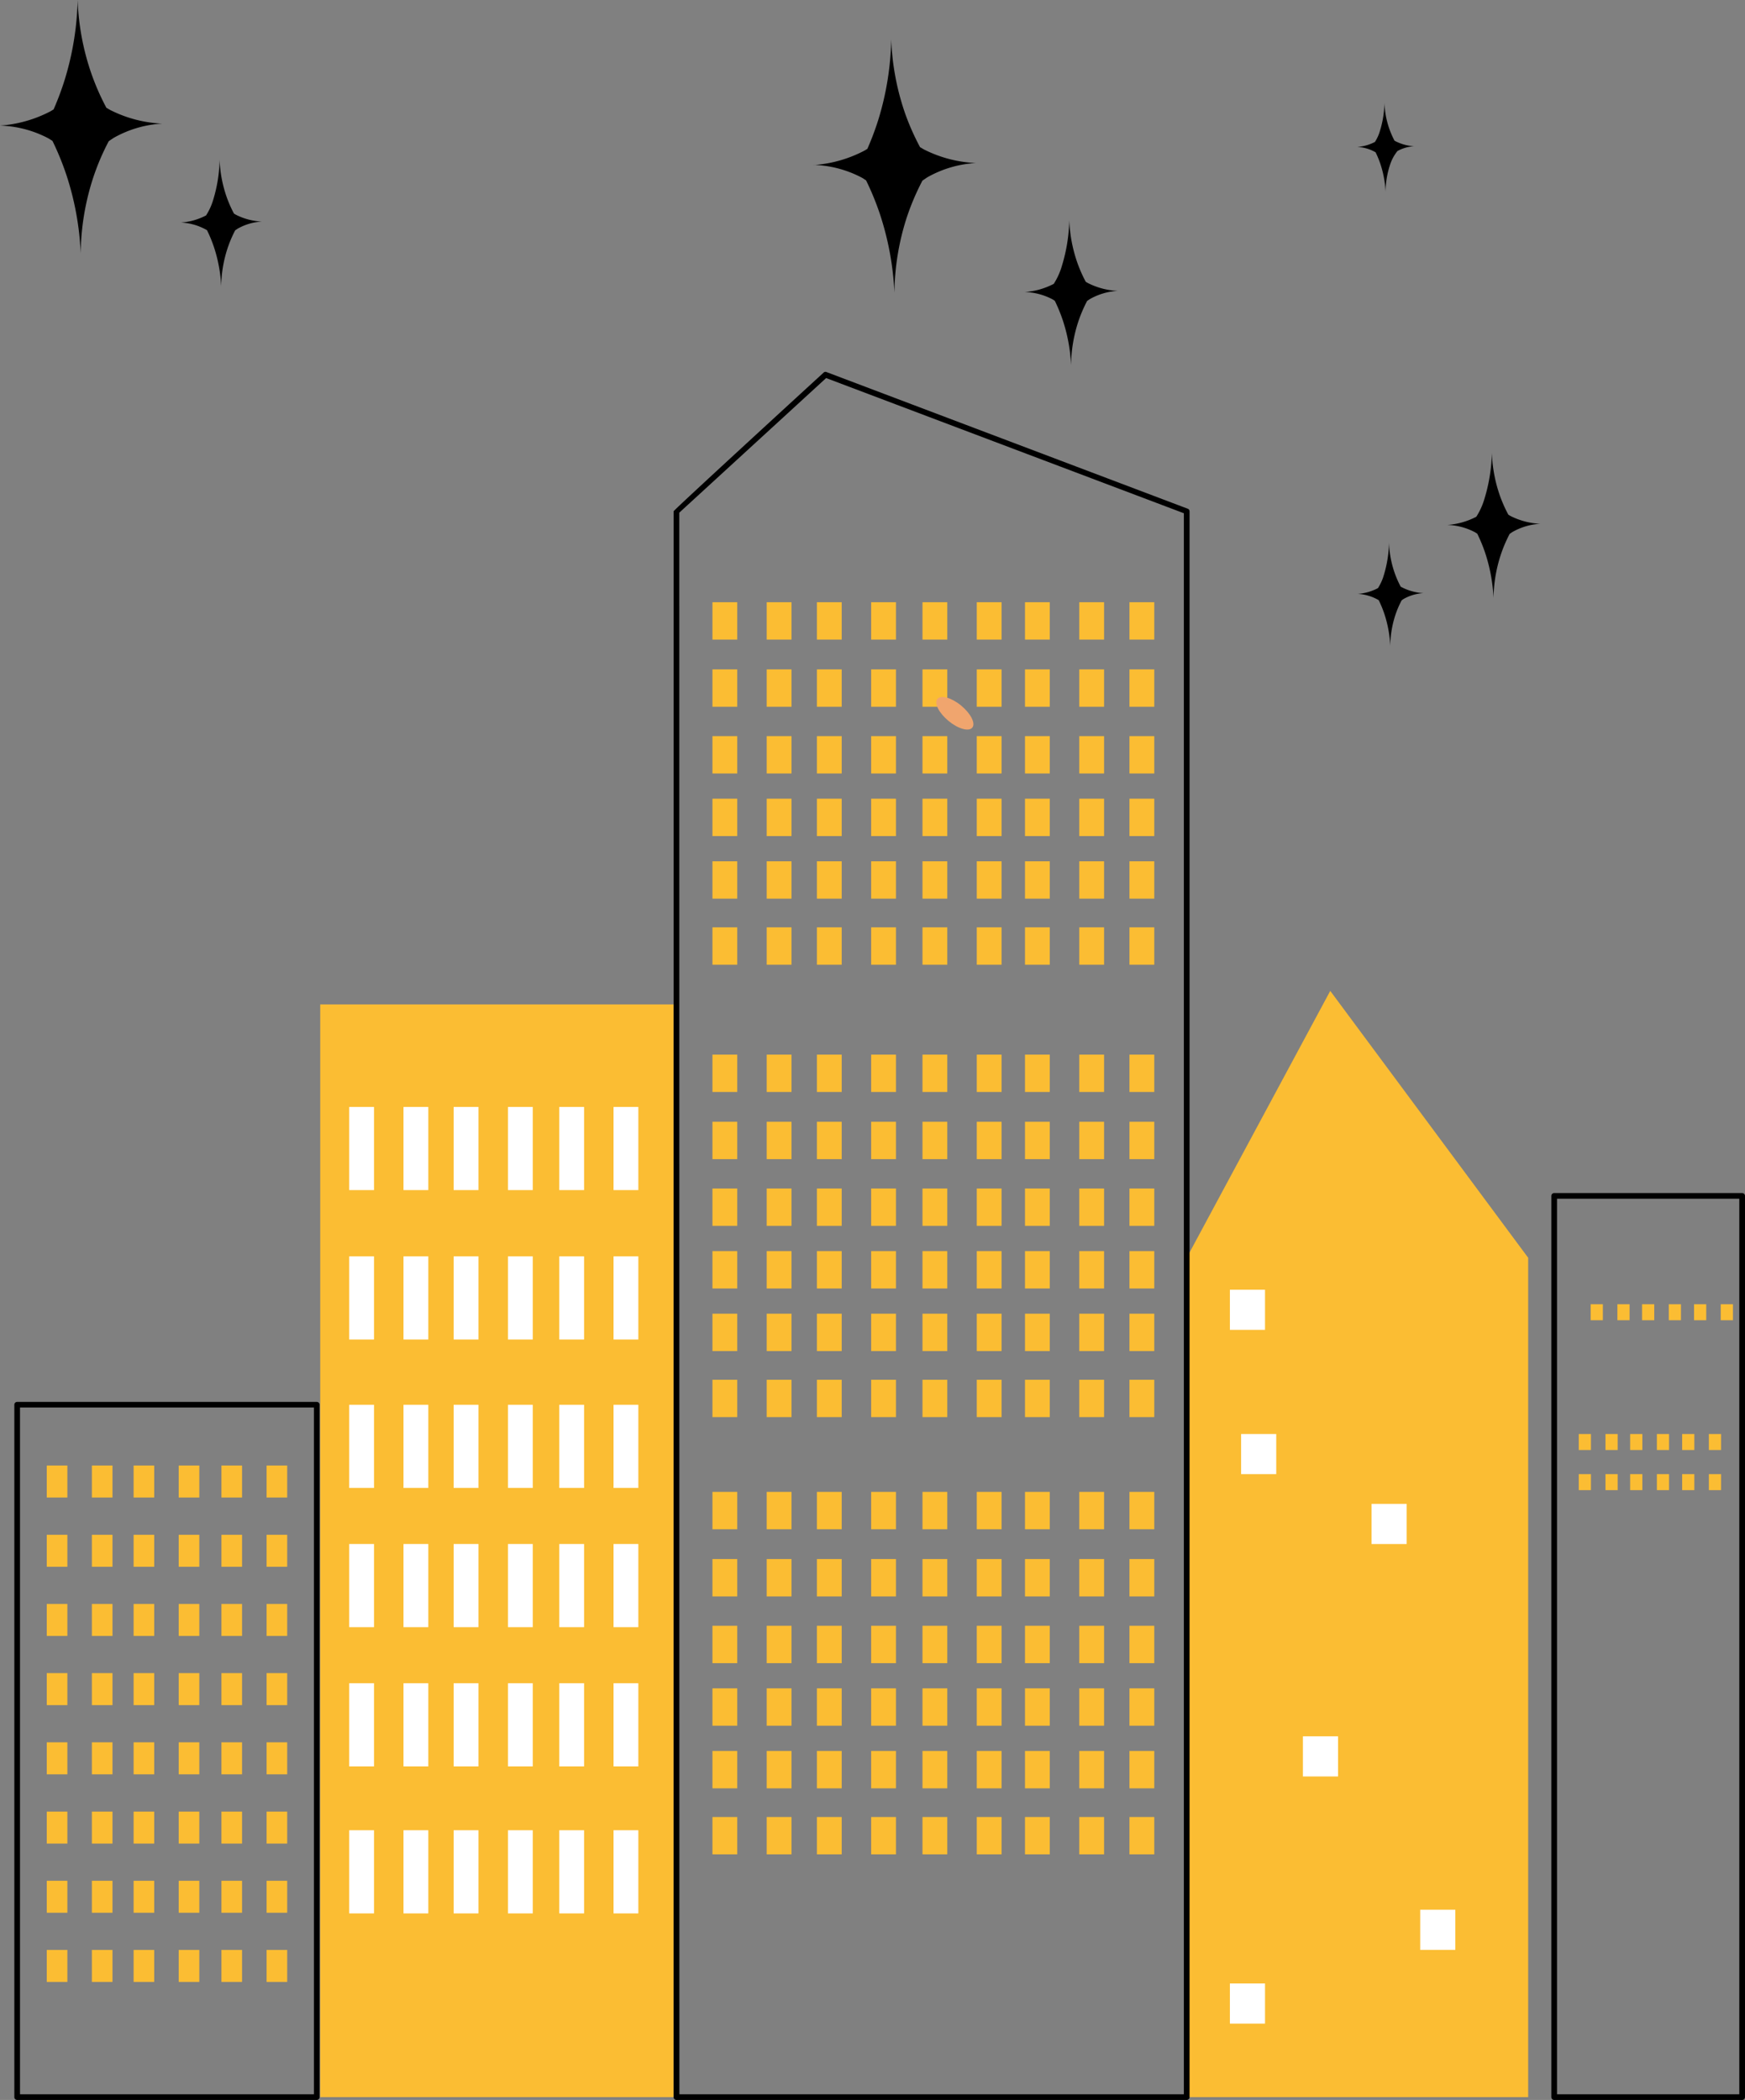 <svg xmlns="http://www.w3.org/2000/svg" viewBox="0 0 553.81 666.55">
  <rect x="0" y="0" width="553.81" height="666.55" fill="#808080" stroke="none"/>
  <defs>
    <style>
      .cls-1 {
        fill: #fbbd33;
      }

      .cls-2 {
        fill: #fff;
      }

      .cls-3 {
        fill: #f0a56e;
      }
    </style>
  </defs>
  <g id="Capa_2" data-name="Capa 2">
    <g id="Capa_1-2" data-name="Capa 1">
      <g>
        <path d="M258.27,52.38a40.46,40.46,0,0,0,16-4.53c.36-.18.65-.4,1-.59a89.6,89.6,0,0,0,3.58-9.57,92.53,92.53,0,0,0,4-25.17,80.43,80.43,0,0,0,4.43,23.56A78,78,0,0,0,292,46.72c.55.29,1,.62,1.59.9a40.45,40.45,0,0,0,16.14,4.13,35.29,35.29,0,0,0-15.07,4.33c-.7.38-1.24.84-1.9,1.24a78,78,0,0,0-5.05,11.91,80.31,80.31,0,0,0-3.85,23.66,93,93,0,0,0-4.64-25.06,88.26,88.26,0,0,0-4.36-10.59c-.51-.29-.91-.63-1.44-.9a35.18,35.18,0,0,0-15.18-4"/>
        <path d="M0,39.87a40.67,40.67,0,0,0,16-4.53c.35-.18.64-.41,1-.59a90.63,90.63,0,0,0,3.58-9.58A92.87,92.87,0,0,0,24.64,0a79.66,79.66,0,0,0,4.43,23.56,77.58,77.58,0,0,0,4.69,10.65c.55.29,1,.62,1.59.89a40.49,40.49,0,0,0,16.14,4.14,35.11,35.11,0,0,0-15.07,4.33c-.7.38-1.25.83-1.9,1.24a75.61,75.61,0,0,0-5.05,11.91,80,80,0,0,0-3.86,23.66A92.26,92.26,0,0,0,21,55.31a89,89,0,0,0-4.35-10.59c-.51-.29-.92-.62-1.45-.89A35,35,0,0,0,0,39.87"/>
        <path d="M57.4,70.64a20.23,20.23,0,0,0,8-2.26A19.32,19.32,0,0,0,67.7,63.3a46.4,46.4,0,0,0,2-12.58,40.13,40.13,0,0,0,2.22,11.77,38.79,38.79,0,0,0,2.34,5.32c.28.15.51.31.8.45a20.2,20.2,0,0,0,8.06,2.07,17.47,17.47,0,0,0-7.53,2.16c-.35.19-.62.42-.95.62a38.15,38.15,0,0,0-2.52,6A40.18,40.18,0,0,0,70.2,90.89a46.3,46.3,0,0,0-2.32-12.53,43.57,43.57,0,0,0-2.18-5.29,18.07,18.07,0,0,0-8.3-2.43"/>
        <path d="M325.24,92.69a23.27,23.27,0,0,0,9.19-2.59,22,22,0,0,0,2.62-5.83,53.17,53.17,0,0,0,2.31-14.43,45.79,45.79,0,0,0,2.54,13.51,43.81,43.81,0,0,0,2.69,6.1c.31.17.58.35.91.51a23.16,23.16,0,0,0,9.25,2.37,20.22,20.22,0,0,0-8.64,2.48c-.4.22-.71.48-1.09.71a44.82,44.82,0,0,0-2.89,6.83,45.86,45.86,0,0,0-2.21,13.56,52.87,52.87,0,0,0-2.66-14.37,51.54,51.54,0,0,0-2.5-6.07c-.29-.16-.52-.35-.82-.51a20.23,20.23,0,0,0-8.7-2.27"/>
        <path d="M430.75,46.64a14.23,14.23,0,0,0,5.62-1.59,13.63,13.63,0,0,0,1.6-3.56,32,32,0,0,0,1.41-8.83,27.64,27.64,0,0,0,3.2,12,14.71,14.71,0,0,0,6.22,1.76,12.43,12.43,0,0,0-5.29,1.52,13.65,13.65,0,0,0-2.43,4.61,27.88,27.88,0,0,0-1.35,8.3,32.58,32.58,0,0,0-1.63-8.79,30.51,30.51,0,0,0-1.53-3.72,12.82,12.82,0,0,0-5.82-1.7"/>
        <path d="M459.35,166.62a23.35,23.35,0,0,0,9.19-2.6,22.37,22.37,0,0,0,2.62-5.83,53.5,53.5,0,0,0,2.31-14.42,46.05,46.05,0,0,0,2.53,13.5,44.45,44.45,0,0,0,2.7,6.1c.31.17.58.36.9.52a23.37,23.37,0,0,0,9.26,2.37,20,20,0,0,0-8.64,2.48c-.4.21-.72.48-1.09.71a43.7,43.7,0,0,0-2.89,6.82A45.91,45.91,0,0,0,474,189.83a53.52,53.52,0,0,0-2.66-14.36,50.16,50.16,0,0,0-2.5-6.07c-.29-.17-.52-.36-.83-.51a19.94,19.94,0,0,0-8.69-2.27"/>
        <path d="M430.79,188.52a16.29,16.29,0,0,0,6.53-1.84,15.65,15.65,0,0,0,1.87-4.14,38.07,38.07,0,0,0,1.64-10.25,32.28,32.28,0,0,0,1.8,9.59,31.8,31.8,0,0,0,1.91,4.34,17.13,17.13,0,0,0,7.22,2.05,14.41,14.41,0,0,0-6.14,1.76c-.28.15-.5.34-.77.51a30.87,30.87,0,0,0-2.06,4.84,33,33,0,0,0-1.57,9.64,37.63,37.63,0,0,0-1.88-10.21,36,36,0,0,0-1.78-4.31,14.76,14.76,0,0,0-6.77-2"/>
        <path class="cls-1" d="M485,665.65H376.62V399.24l45.56-84.72L485,399.24Z"/>
        <path d="M376.62,666.55H214.69a.89.89,0,0,1-.9-.9V162.28c.29-.66,47.59-44,47.59-44a.83.83,0,0,1,.93-.18l114.63,43.37a.88.88,0,0,1,.59.84V665.65a.9.9,0,0,1-.91.9m-161-1.8H375.72V162.91L262.19,120l-46.6,42.72Z"/>
        <path d="M552.91,666.55H493.25a.89.89,0,0,1-.9-.9V379.59a.89.89,0,0,1,.9-.9h59.66a.9.9,0,0,1,.9.9V665.65a.9.9,0,0,1-.9.9m-58.76-1.8H552V380.49H494.15Z"/>
        <rect class="cls-1" x="504.83" y="413.97" width="3.87" height="5.08"/>
        <rect class="cls-1" x="513.31" y="413.97" width="3.87" height="5.08"/>
        <rect class="cls-1" x="521.14" y="413.97" width="3.87" height="5.08"/>
        <rect class="cls-1" x="529.62" y="413.97" width="3.87" height="5.08"/>
        <rect class="cls-1" x="537.64" y="413.97" width="3.87" height="5.08"/>
        <rect class="cls-1" x="546.11" y="413.97" width="3.87" height="5.08"/>
        <rect class="cls-1" x="501.05" y="455.17" width="3.87" height="5.08"/>
        <rect class="cls-1" x="509.53" y="455.17" width="3.87" height="5.08"/>
        <rect class="cls-1" x="517.36" y="455.17" width="3.87" height="5.08"/>
        <rect class="cls-1" x="525.84" y="455.17" width="3.87" height="5.08"/>
        <rect class="cls-1" x="533.86" y="455.17" width="3.87" height="5.08"/>
        <rect class="cls-1" x="542.34" y="455.17" width="3.87" height="5.08"/>
        <rect class="cls-1" x="501.05" y="467.91" width="3.87" height="5.08"/>
        <rect class="cls-1" x="509.53" y="467.91" width="3.87" height="5.08"/>
        <rect class="cls-1" x="517.36" y="467.91" width="3.87" height="5.08"/>
        <rect class="cls-1" x="525.84" y="467.91" width="3.87" height="5.08"/>
        <rect class="cls-1" x="533.86" y="467.91" width="3.87" height="5.08"/>
        <rect class="cls-1" x="542.34" y="467.91" width="3.87" height="5.08"/>
        <path d="M100.53,666.55H5.45a.89.89,0,0,1-.9-.9V445.89a.88.88,0,0,1,.9-.9h95.08a.89.89,0,0,1,.9.9V665.65a.9.9,0,0,1-.9.9m-94.18-1.8H99.63v-218H6.35Z"/>
        <rect class="cls-1" x="14.84" y="465.17" width="6.54" height="10.16"/>
        <rect class="cls-1" x="29.16" y="465.17" width="6.54" height="10.16"/>
        <rect class="cls-1" x="42.4" y="465.17" width="6.54" height="10.16"/>
        <rect class="cls-1" x="56.72" y="465.17" width="6.54" height="10.16"/>
        <rect class="cls-1" x="70.28" y="465.17" width="6.54" height="10.16"/>
        <rect class="cls-1" x="84.6" y="465.17" width="6.55" height="10.16"/>
        <rect class="cls-1" x="14.84" y="487.16" width="6.54" height="10.15"/>
        <rect class="cls-1" x="29.16" y="487.16" width="6.54" height="10.15"/>
        <rect class="cls-1" x="42.4" y="487.16" width="6.54" height="10.15"/>
        <rect class="cls-1" x="56.72" y="487.16" width="6.54" height="10.15"/>
        <rect class="cls-1" x="70.28" y="487.16" width="6.54" height="10.15"/>
        <rect class="cls-1" x="84.6" y="487.16" width="6.55" height="10.15"/>
        <rect class="cls-1" x="14.84" y="509.12" width="6.54" height="10.15"/>
        <rect class="cls-1" x="29.16" y="509.12" width="6.54" height="10.15"/>
        <rect class="cls-1" x="42.4" y="509.12" width="6.54" height="10.15"/>
        <rect class="cls-1" x="56.72" y="509.12" width="6.54" height="10.15"/>
        <rect class="cls-1" x="70.28" y="509.12" width="6.54" height="10.15"/>
        <rect class="cls-1" x="84.6" y="509.12" width="6.55" height="10.15"/>
        <rect class="cls-1" x="14.84" y="531.07" width="6.54" height="10.16"/>
        <rect class="cls-1" x="29.16" y="531.07" width="6.54" height="10.16"/>
        <rect class="cls-1" x="42.4" y="531.07" width="6.54" height="10.16"/>
        <rect class="cls-1" x="56.72" y="531.07" width="6.54" height="10.16"/>
        <rect class="cls-1" x="70.28" y="531.07" width="6.54" height="10.16"/>
        <rect class="cls-1" x="84.6" y="531.07" width="6.55" height="10.16"/>
        <rect class="cls-1" x="14.84" y="553.03" width="6.54" height="10.16"/>
        <rect class="cls-1" x="29.16" y="553.03" width="6.54" height="10.16"/>
        <rect class="cls-1" x="42.4" y="553.03" width="6.54" height="10.16"/>
        <rect class="cls-1" x="56.72" y="553.03" width="6.54" height="10.16"/>
        <rect class="cls-1" x="70.28" y="553.03" width="6.54" height="10.16"/>
        <rect class="cls-1" x="84.6" y="553.03" width="6.55" height="10.16"/>
        <rect class="cls-1" x="14.84" y="575.02" width="6.54" height="10.15"/>
        <rect class="cls-1" x="29.16" y="575.02" width="6.54" height="10.15"/>
        <rect class="cls-1" x="42.4" y="575.02" width="6.54" height="10.15"/>
        <rect class="cls-1" x="56.72" y="575.02" width="6.54" height="10.15"/>
        <rect class="cls-1" x="70.28" y="575.02" width="6.54" height="10.15"/>
        <rect class="cls-1" x="84.6" y="575.02" width="6.55" height="10.15"/>
        <rect class="cls-1" x="14.84" y="596.98" width="6.54" height="10.15"/>
        <rect class="cls-1" x="29.16" y="596.98" width="6.54" height="10.15"/>
        <rect class="cls-1" x="42.4" y="596.98" width="6.54" height="10.15"/>
        <rect class="cls-1" x="56.72" y="596.98" width="6.54" height="10.15"/>
        <rect class="cls-1" x="70.28" y="596.98" width="6.54" height="10.15"/>
        <rect class="cls-1" x="84.6" y="596.98" width="6.55" height="10.15"/>
        <rect class="cls-1" x="14.84" y="618.93" width="6.54" height="10.16"/>
        <rect class="cls-1" x="29.16" y="618.93" width="6.54" height="10.16"/>
        <rect class="cls-1" x="42.4" y="618.93" width="6.54" height="10.16"/>
        <rect class="cls-1" x="56.72" y="618.93" width="6.54" height="10.16"/>
        <rect class="cls-1" x="70.28" y="618.93" width="6.54" height="10.16"/>
        <rect class="cls-1" x="84.6" y="618.93" width="6.55" height="10.16"/>
        <rect class="cls-2" x="112.71" y="534.28" width="8.51" height="26.4"/>
        <rect class="cls-2" x="131.33" y="534.28" width="8.51" height="26.4"/>
        <rect class="cls-2" x="148.54" y="534.28" width="8.51" height="26.4"/>
        <rect class="cls-2" x="167.15" y="534.28" width="8.51" height="26.4"/>
        <rect class="cls-2" x="184.76" y="534.28" width="8.51" height="26.4"/>
        <rect class="cls-2" x="203.38" y="534.28" width="8.51" height="26.4"/>
        <rect class="cls-1" x="101.63" y="318.82" width="112.11" height="346.83"/>
        <rect class="cls-2" x="110.83" y="351.36" width="7.87" height="26.39"/>
        <rect class="cls-2" x="128.06" y="351.36" width="7.87" height="26.39"/>
        <rect class="cls-2" x="143.98" y="351.36" width="7.87" height="26.39"/>
        <rect class="cls-2" x="161.21" y="351.36" width="7.87" height="26.39"/>
        <rect class="cls-2" x="177.5" y="351.36" width="7.87" height="26.39"/>
        <rect class="cls-2" x="194.72" y="351.36" width="7.87" height="26.39"/>
        <rect class="cls-2" x="110.83" y="398.78" width="7.87" height="26.4"/>
        <rect class="cls-2" x="128.06" y="398.78" width="7.87" height="26.4"/>
        <rect class="cls-2" x="143.98" y="398.78" width="7.87" height="26.4"/>
        <rect class="cls-2" x="161.21" y="398.78" width="7.87" height="26.4"/>
        <rect class="cls-2" x="177.5" y="398.78" width="7.87" height="26.4"/>
        <rect class="cls-2" x="194.72" y="398.78" width="7.87" height="26.4"/>
        <rect class="cls-2" x="110.83" y="445.89" width="7.87" height="26.4"/>
        <rect class="cls-2" x="128.06" y="445.89" width="7.87" height="26.4"/>
        <rect class="cls-2" x="143.98" y="445.89" width="7.87" height="26.4"/>
        <rect class="cls-2" x="161.21" y="445.89" width="7.87" height="26.4"/>
        <rect class="cls-2" x="177.5" y="445.89" width="7.87" height="26.4"/>
        <rect class="cls-2" x="194.72" y="445.89" width="7.87" height="26.4"/>
        <rect class="cls-2" x="110.83" y="490.08" width="7.87" height="26.4"/>
        <rect class="cls-2" x="128.06" y="490.08" width="7.87" height="26.4"/>
        <rect class="cls-2" x="143.98" y="490.08" width="7.87" height="26.4"/>
        <rect class="cls-2" x="161.21" y="490.08" width="7.87" height="26.4"/>
        <rect class="cls-2" x="177.5" y="490.08" width="7.87" height="26.4"/>
        <rect class="cls-2" x="194.72" y="490.08" width="7.87" height="26.4"/>
        <rect class="cls-2" x="110.83" y="534.28" width="7.87" height="26.4"/>
        <rect class="cls-2" x="128.06" y="534.28" width="7.87" height="26.4"/>
        <rect class="cls-2" x="143.98" y="534.28" width="7.87" height="26.4"/>
        <rect class="cls-2" x="161.21" y="534.28" width="7.87" height="26.4"/>
        <rect class="cls-2" x="177.5" y="534.28" width="7.87" height="26.4"/>
        <rect class="cls-2" x="194.72" y="534.28" width="7.87" height="26.4"/>
        <rect class="cls-2" x="110.83" y="580.94" width="7.87" height="26.4"/>
        <rect class="cls-2" x="128.06" y="580.94" width="7.87" height="26.4"/>
        <rect class="cls-2" x="143.98" y="580.94" width="7.87" height="26.4"/>
        <rect class="cls-2" x="161.21" y="580.94" width="7.87" height="26.4"/>
        <rect class="cls-2" x="177.5" y="580.94" width="7.87" height="26.4"/>
        <rect class="cls-2" x="194.72" y="580.94" width="7.87" height="26.4"/>
        <rect class="cls-2" x="390.33" y="409.37" width="11.15" height="12.74"/>
        <rect class="cls-2" x="393.89" y="455.17" width="11.15" height="12.74"/>
        <rect class="cls-2" x="435.28" y="477.35" width="11.15" height="12.74"/>
        <rect class="cls-2" x="413.51" y="551.13" width="11.15" height="12.74"/>
        <rect class="cls-2" x="450.73" y="606.18" width="11.15" height="12.74"/>
        <rect class="cls-2" x="390.33" y="629.58" width="11.15" height="12.74"/>
        <rect class="cls-1" x="226.11" y="191.15" width="7.87" height="11.87"/>
        <rect class="cls-1" x="243.33" y="191.15" width="7.87" height="11.87"/>
        <rect class="cls-1" x="259.26" y="191.15" width="7.87" height="11.87"/>
        <rect class="cls-1" x="276.48" y="191.15" width="7.87" height="11.87"/>
        <rect class="cls-1" x="292.77" y="191.15" width="7.87" height="11.87"/>
        <rect class="cls-1" x="310" y="191.15" width="7.87" height="11.87"/>
        <rect class="cls-1" x="226.11" y="212.47" width="7.87" height="11.86"/>
        <rect class="cls-1" x="243.33" y="212.47" width="7.87" height="11.86"/>
        <rect class="cls-1" x="259.26" y="212.47" width="7.87" height="11.86"/>
        <rect class="cls-1" x="276.48" y="212.47" width="7.87" height="11.86"/>
        <rect class="cls-1" x="292.77" y="212.47" width="7.87" height="11.86"/>
        <rect class="cls-1" x="310" y="212.47" width="7.87" height="11.86"/>
        <rect class="cls-1" x="226.11" y="233.65" width="7.87" height="11.86"/>
        <rect class="cls-1" x="243.33" y="233.65" width="7.87" height="11.86"/>
        <rect class="cls-1" x="259.26" y="233.65" width="7.87" height="11.86"/>
        <rect class="cls-1" x="276.48" y="233.65" width="7.87" height="11.86"/>
        <rect class="cls-1" x="292.77" y="233.65" width="7.87" height="11.86"/>
        <rect class="cls-1" x="310" y="233.65" width="7.87" height="11.86"/>
        <rect class="cls-1" x="226.11" y="253.52" width="7.87" height="11.86"/>
        <rect class="cls-1" x="243.33" y="253.52" width="7.87" height="11.86"/>
        <rect class="cls-1" x="259.26" y="253.52" width="7.87" height="11.86"/>
        <rect class="cls-1" x="276.48" y="253.52" width="7.87" height="11.86"/>
        <rect class="cls-1" x="292.77" y="253.52" width="7.87" height="11.86"/>
        <rect class="cls-1" x="310" y="253.52" width="7.87" height="11.86"/>
        <rect class="cls-1" x="226.11" y="273.38" width="7.87" height="11.86"/>
        <rect class="cls-1" x="243.33" y="273.38" width="7.87" height="11.86"/>
        <rect class="cls-1" x="259.26" y="273.38" width="7.87" height="11.86"/>
        <rect class="cls-1" x="276.48" y="273.38" width="7.87" height="11.86"/>
        <rect class="cls-1" x="292.77" y="273.38" width="7.87" height="11.86"/>
        <rect class="cls-1" x="310" y="273.38" width="7.87" height="11.86"/>
        <rect class="cls-1" x="226.11" y="294.35" width="7.87" height="11.87"/>
        <rect class="cls-1" x="243.33" y="294.35" width="7.87" height="11.87"/>
        <rect class="cls-1" x="259.26" y="294.35" width="7.87" height="11.87"/>
        <rect class="cls-1" x="276.48" y="294.35" width="7.87" height="11.87"/>
        <rect class="cls-1" x="292.77" y="294.35" width="7.87" height="11.87"/>
        <rect class="cls-1" x="310" y="294.35" width="7.87" height="11.87"/>
        <rect class="cls-1" x="325.3" y="191.15" width="7.87" height="11.87"/>
        <rect class="cls-1" x="342.53" y="191.15" width="7.87" height="11.87"/>
        <rect class="cls-1" x="325.3" y="212.47" width="7.87" height="11.86"/>
        <rect class="cls-1" x="342.53" y="212.47" width="7.87" height="11.86"/>
        <rect class="cls-1" x="325.3" y="233.65" width="7.87" height="11.86"/>
        <rect class="cls-1" x="342.53" y="233.65" width="7.87" height="11.86"/>
        <rect class="cls-1" x="325.3" y="253.52" width="7.87" height="11.86"/>
        <rect class="cls-1" x="342.53" y="253.52" width="7.87" height="11.86"/>
        <rect class="cls-1" x="325.3" y="273.38" width="7.87" height="11.86"/>
        <rect class="cls-1" x="342.53" y="273.38" width="7.87" height="11.86"/>
        <rect class="cls-1" x="325.3" y="294.35" width="7.87" height="11.87"/>
        <rect class="cls-1" x="342.53" y="294.35" width="7.87" height="11.87"/>
        <rect class="cls-1" x="358.46" y="191.15" width="7.87" height="11.87"/>
        <rect class="cls-1" x="358.46" y="212.47" width="7.87" height="11.86"/>
        <rect class="cls-1" x="358.46" y="233.65" width="7.87" height="11.86"/>
        <rect class="cls-1" x="358.46" y="253.52" width="7.87" height="11.86"/>
        <rect class="cls-1" x="358.46" y="273.38" width="7.87" height="11.86"/>
        <rect class="cls-1" x="358.46" y="294.35" width="7.87" height="11.87"/>
        <rect class="cls-1" x="226.11" y="334.75" width="7.87" height="11.86"/>
        <rect class="cls-1" x="243.33" y="334.75" width="7.87" height="11.86"/>
        <rect class="cls-1" x="259.26" y="334.75" width="7.87" height="11.86"/>
        <rect class="cls-1" x="276.48" y="334.75" width="7.87" height="11.86"/>
        <rect class="cls-1" x="292.77" y="334.75" width="7.87" height="11.86"/>
        <rect class="cls-1" x="310" y="334.75" width="7.87" height="11.86"/>
        <rect class="cls-1" x="226.11" y="356.06" width="7.87" height="11.87"/>
        <rect class="cls-1" x="243.33" y="356.06" width="7.87" height="11.87"/>
        <rect class="cls-1" x="259.26" y="356.06" width="7.87" height="11.87"/>
        <rect class="cls-1" x="276.48" y="356.06" width="7.87" height="11.87"/>
        <rect class="cls-1" x="292.77" y="356.06" width="7.87" height="11.87"/>
        <rect class="cls-1" x="310" y="356.06" width="7.87" height="11.87"/>
        <rect class="cls-1" x="226.11" y="377.24" width="7.87" height="11.86"/>
        <rect class="cls-1" x="243.33" y="377.24" width="7.87" height="11.86"/>
        <rect class="cls-1" x="259.26" y="377.24" width="7.87" height="11.86"/>
        <rect class="cls-1" x="276.48" y="377.24" width="7.87" height="11.86"/>
        <rect class="cls-1" x="292.77" y="377.24" width="7.87" height="11.86"/>
        <rect class="cls-1" x="310" y="377.24" width="7.87" height="11.86"/>
        <rect class="cls-1" x="226.11" y="397.11" width="7.87" height="11.87"/>
        <rect class="cls-1" x="243.33" y="397.11" width="7.87" height="11.87"/>
        <rect class="cls-1" x="259.26" y="397.11" width="7.87" height="11.87"/>
        <rect class="cls-1" x="276.48" y="397.11" width="7.87" height="11.87"/>
        <rect class="cls-1" x="292.77" y="397.11" width="7.87" height="11.87"/>
        <rect class="cls-1" x="310" y="397.11" width="7.87" height="11.87"/>
        <rect class="cls-1" x="226.11" y="416.98" width="7.87" height="11.86"/>
        <rect class="cls-1" x="243.33" y="416.98" width="7.87" height="11.86"/>
        <rect class="cls-1" x="259.26" y="416.98" width="7.87" height="11.86"/>
        <rect class="cls-1" x="276.48" y="416.98" width="7.87" height="11.86"/>
        <rect class="cls-1" x="292.77" y="416.98" width="7.87" height="11.86"/>
        <rect class="cls-1" x="310" y="416.98" width="7.87" height="11.86"/>
        <rect class="cls-1" x="226.11" y="437.95" width="7.87" height="11.86"/>
        <rect class="cls-1" x="243.33" y="437.95" width="7.87" height="11.86"/>
        <rect class="cls-1" x="259.26" y="437.95" width="7.87" height="11.86"/>
        <rect class="cls-1" x="276.48" y="437.95" width="7.87" height="11.86"/>
        <rect class="cls-1" x="292.77" y="437.95" width="7.87" height="11.86"/>
        <rect class="cls-1" x="310" y="437.95" width="7.87" height="11.86"/>
        <rect class="cls-1" x="325.3" y="334.75" width="7.87" height="11.86"/>
        <rect class="cls-1" x="342.53" y="334.75" width="7.87" height="11.86"/>
        <rect class="cls-1" x="325.3" y="356.06" width="7.87" height="11.87"/>
        <rect class="cls-1" x="342.53" y="356.06" width="7.87" height="11.87"/>
        <rect class="cls-1" x="325.3" y="377.24" width="7.87" height="11.86"/>
        <rect class="cls-1" x="342.53" y="377.24" width="7.87" height="11.86"/>
        <rect class="cls-1" x="325.3" y="397.11" width="7.87" height="11.87"/>
        <rect class="cls-1" x="342.53" y="397.11" width="7.87" height="11.87"/>
        <rect class="cls-1" x="325.3" y="416.98" width="7.87" height="11.86"/>
        <rect class="cls-1" x="342.53" y="416.98" width="7.87" height="11.86"/>
        <rect class="cls-1" x="325.3" y="437.95" width="7.87" height="11.86"/>
        <rect class="cls-1" x="342.53" y="437.95" width="7.87" height="11.86"/>
        <rect class="cls-1" x="358.46" y="334.75" width="7.87" height="11.86"/>
        <rect class="cls-1" x="358.46" y="356.06" width="7.87" height="11.87"/>
        <rect class="cls-1" x="358.46" y="377.24" width="7.87" height="11.86"/>
        <rect class="cls-1" x="358.46" y="397.11" width="7.87" height="11.87"/>
        <rect class="cls-1" x="358.46" y="416.98" width="7.87" height="11.86"/>
        <rect class="cls-1" x="358.46" y="437.95" width="7.87" height="11.86"/>
        <rect class="cls-1" x="226.11" y="473.54" width="7.87" height="11.87"/>
        <rect class="cls-1" x="243.33" y="473.54" width="7.87" height="11.87"/>
        <rect class="cls-1" x="259.26" y="473.54" width="7.87" height="11.87"/>
        <rect class="cls-1" x="276.48" y="473.54" width="7.87" height="11.87"/>
        <rect class="cls-1" x="292.77" y="473.54" width="7.87" height="11.87"/>
        <rect class="cls-1" x="310" y="473.54" width="7.87" height="11.87"/>
        <rect class="cls-1" x="226.11" y="494.86" width="7.87" height="11.87"/>
        <rect class="cls-1" x="243.33" y="494.86" width="7.87" height="11.87"/>
        <rect class="cls-1" x="259.26" y="494.86" width="7.87" height="11.87"/>
        <rect class="cls-1" x="276.48" y="494.86" width="7.87" height="11.87"/>
        <rect class="cls-1" x="292.77" y="494.86" width="7.87" height="11.87"/>
        <rect class="cls-1" x="310" y="494.86" width="7.87" height="11.87"/>
        <rect class="cls-1" x="226.11" y="516.04" width="7.87" height="11.87"/>
        <rect class="cls-1" x="243.33" y="516.04" width="7.87" height="11.87"/>
        <rect class="cls-1" x="259.26" y="516.04" width="7.87" height="11.87"/>
        <rect class="cls-1" x="276.48" y="516.04" width="7.87" height="11.87"/>
        <rect class="cls-1" x="292.77" y="516.04" width="7.87" height="11.87"/>
        <rect class="cls-1" x="310" y="516.04" width="7.87" height="11.87"/>
        <rect class="cls-1" x="226.11" y="535.9" width="7.87" height="11.86"/>
        <rect class="cls-1" x="243.33" y="535.9" width="7.87" height="11.86"/>
        <rect class="cls-1" x="259.26" y="535.9" width="7.87" height="11.86"/>
        <rect class="cls-1" x="276.48" y="535.9" width="7.87" height="11.86"/>
        <rect class="cls-1" x="292.77" y="535.9" width="7.87" height="11.86"/>
        <rect class="cls-1" x="310" y="535.9" width="7.87" height="11.86"/>
        <rect class="cls-1" x="226.11" y="555.77" width="7.87" height="11.87"/>
        <rect class="cls-1" x="243.33" y="555.77" width="7.87" height="11.87"/>
        <rect class="cls-1" x="259.26" y="555.77" width="7.87" height="11.87"/>
        <rect class="cls-1" x="276.48" y="555.77" width="7.87" height="11.87"/>
        <rect class="cls-1" x="292.77" y="555.77" width="7.87" height="11.87"/>
        <rect class="cls-1" x="310" y="555.77" width="7.87" height="11.87"/>
        <rect class="cls-1" x="226.11" y="576.74" width="7.87" height="11.86"/>
        <rect class="cls-1" x="243.33" y="576.74" width="7.87" height="11.86"/>
        <rect class="cls-1" x="259.26" y="576.74" width="7.87" height="11.86"/>
        <rect class="cls-1" x="276.48" y="576.74" width="7.87" height="11.86"/>
        <rect class="cls-1" x="292.77" y="576.74" width="7.87" height="11.86"/>
        <rect class="cls-1" x="310" y="576.74" width="7.87" height="11.86"/>
        <rect class="cls-1" x="325.3" y="473.54" width="7.87" height="11.87"/>
        <rect class="cls-1" x="342.53" y="473.54" width="7.87" height="11.87"/>
        <rect class="cls-1" x="325.3" y="494.86" width="7.87" height="11.87"/>
        <rect class="cls-1" x="342.53" y="494.86" width="7.87" height="11.87"/>
        <rect class="cls-1" x="325.3" y="516.04" width="7.87" height="11.87"/>
        <rect class="cls-1" x="342.53" y="516.04" width="7.87" height="11.87"/>
        <rect class="cls-1" x="325.3" y="535.9" width="7.87" height="11.86"/>
        <rect class="cls-1" x="342.53" y="535.9" width="7.87" height="11.86"/>
        <rect class="cls-1" x="325.3" y="555.77" width="7.87" height="11.87"/>
        <rect class="cls-1" x="342.53" y="555.77" width="7.87" height="11.87"/>
        <rect class="cls-1" x="325.3" y="576.74" width="7.87" height="11.86"/>
        <rect class="cls-1" x="342.53" y="576.74" width="7.87" height="11.86"/>
        <rect class="cls-1" x="358.46" y="473.54" width="7.87" height="11.87"/>
        <rect class="cls-1" x="358.46" y="494.86" width="7.87" height="11.87"/>
        <rect class="cls-1" x="358.46" y="516.04" width="7.87" height="11.87"/>
        <rect class="cls-1" x="358.46" y="535.9" width="7.87" height="11.86"/>
        <rect class="cls-1" x="358.46" y="555.77" width="7.87" height="11.87"/>
        <rect class="cls-1" x="358.46" y="576.74" width="7.87" height="11.86"/>
        <path class="cls-3" d="M297.5,221.84c-1.11,1.35.48,4.47,3.54,7s6.44,3.46,7.54,2.12-.48-4.47-3.54-7-6.44-3.46-7.54-2.12"/>
      </g>
    </g>
  </g>
</svg>
